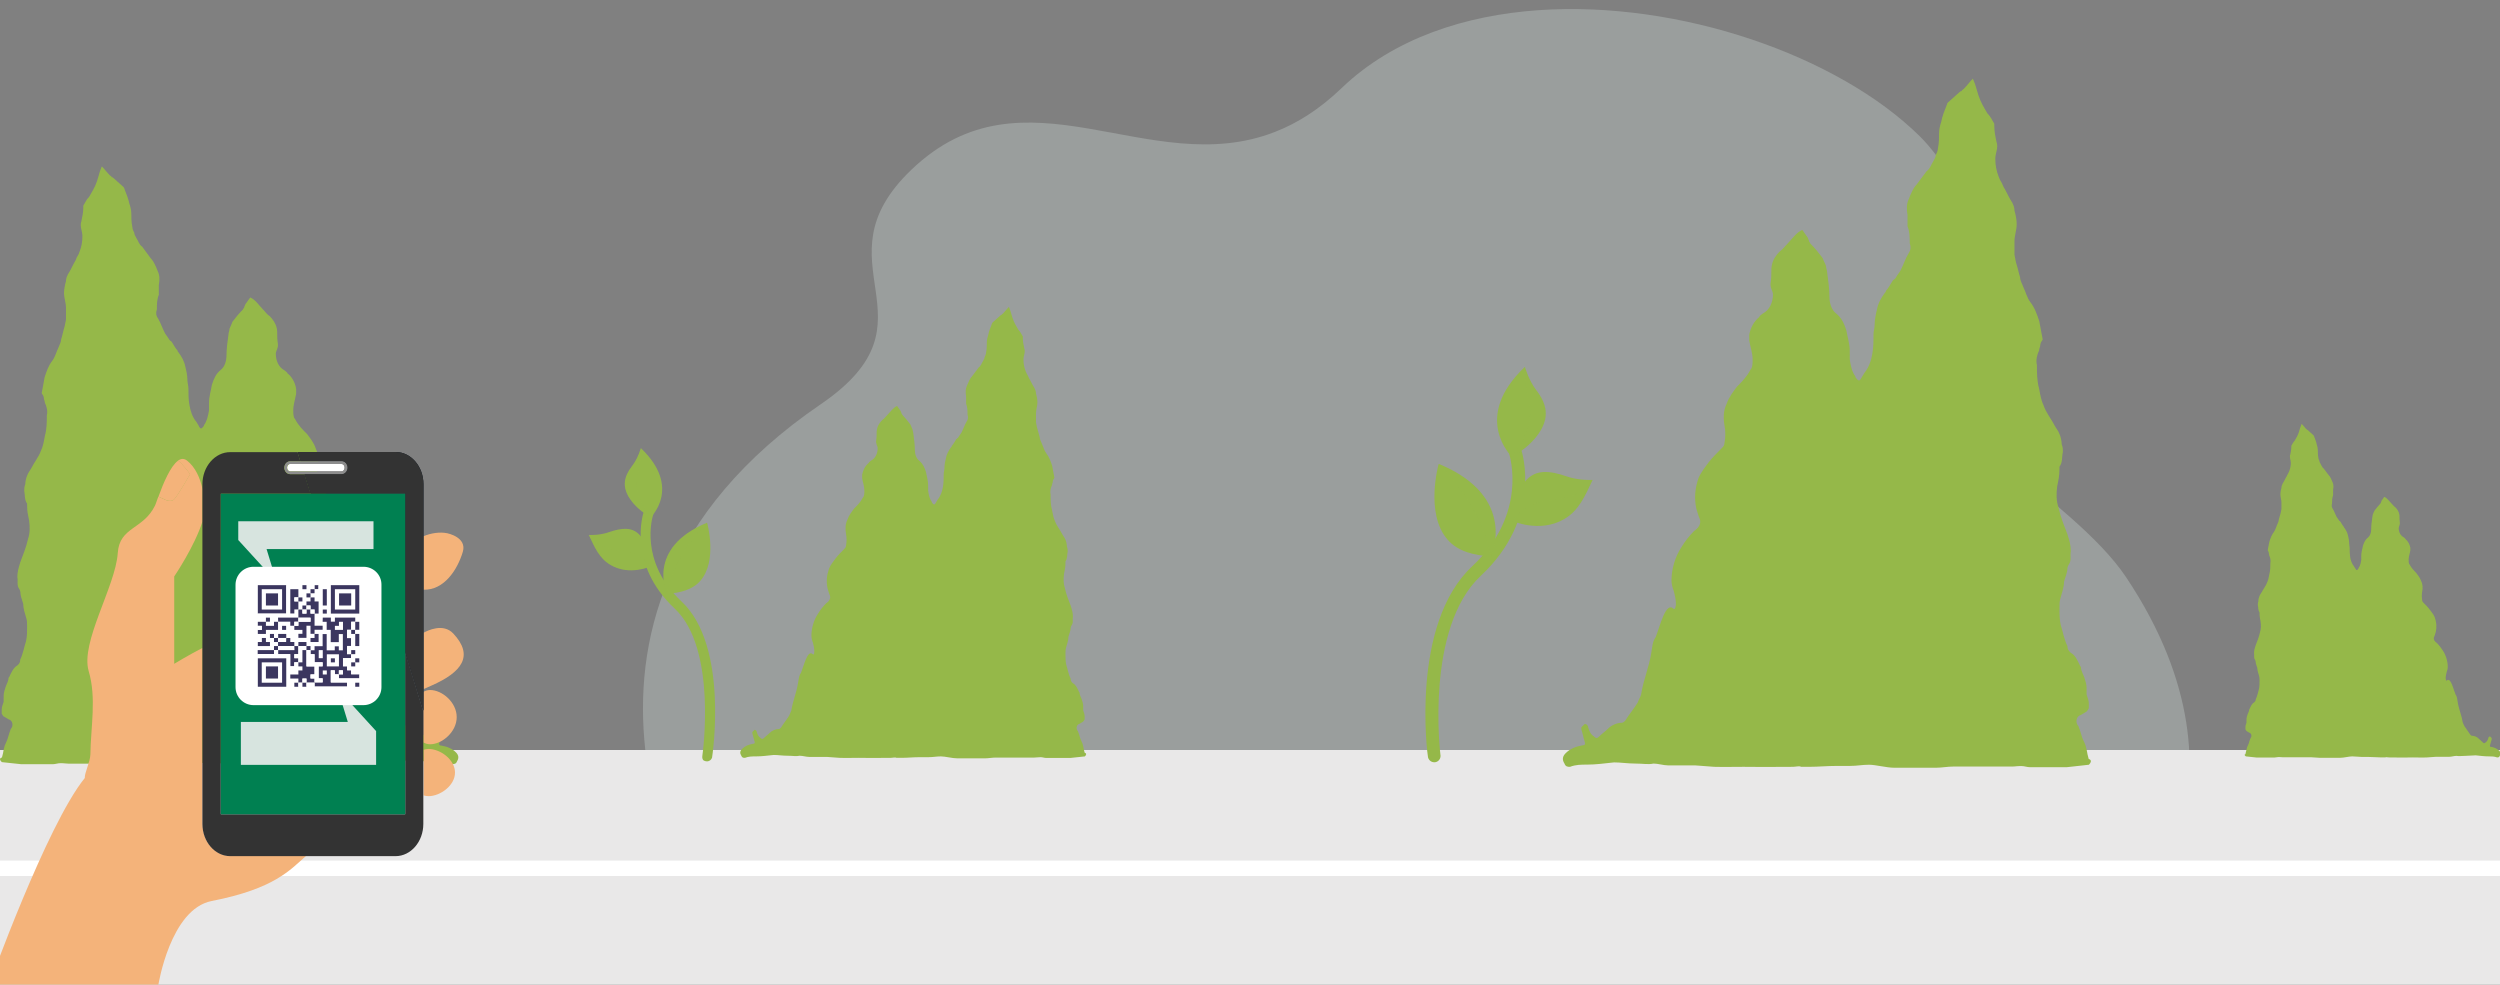 <?xml version="1.0" encoding="utf-8"?>
<!-- Generator: Adobe Illustrator 27.9.0, SVG Export Plug-In . SVG Version: 6.00 Build 0)  -->
<svg version="1.1" id="Layer_1" xmlns="http://www.w3.org/2000/svg" xmlns:xlink="http://www.w3.org/1999/xlink" x="0px" y="0px"
	 viewBox="0 0 1917 755" style="enable-background:new 0 0 1917 755;" xml:space="preserve">
<rect x="0" y="0" width="1917" height="755" fill="#808080" stroke="none"/>
<style type="text/css">
	.st0{opacity:0.3;fill:#D7E4DF;enable-background:new    ;}
	.st1{fill:#E9E8E8;}
	.st2{fill:none;stroke:#FFFFFF;stroke-width:11.811;stroke-miterlimit:10;}
	.st3{fill:#95B849;}
	.st4{opacity:8.000000e-02;}
	.st5{fill:#F4B37A;}
	.st6{fill:#333333;}
	.st7{fill:#020F1D;}
	.st8{fill:#FFFFFF;}
	.st9{fill:#8D8D8D;}
	.st10{fill:#008051;}
	.st11{fill:#D7E4DF;}
	.st12{fill:#3B365F;}
</style>
<path class="st0" d="M1631.2,717c-69.9,0-1087.5,0.2-1088.1-1.5l-0.1-0.2c0,0-0.1-0.2-0.1-0.3c-0.4-0.8-156.8-239.1,86.4-405
	c95.1-64.9-6-107.7,69.7-180c86.9-83,181.8,8.8,278.5-28.8c17.1-6.6,34.2-17.3,51.4-33.8c40-38.3,95.1-55.7,150.8-59.6
	c108-7.5,229.6,34.8,292.3,96.6c12.6,12.4,70.1,76.9,24.8,165.4c-28.6,55.9,91.2,109.3,133.7,173.1
	C1738.7,605.2,1632.2,714.9,1631.2,717L1631.2,717z"/>
<path class="st1" d="M2172.7,575.1H-71v183.2h2243.7V575.1z"/>
<path class="st2" d="M-29.6,665.8h2122.9"/>
<path class="st3" d="M1.5,580.8c1.5-5.3,0.6-3.8,2.1-9c0.8-2.2,1.5-3,2.2-5.3c0.8-2.2,1.5-5.3,2.2-6.7c0-0.5,0.3-1,0.8-1.5
	c1.5-2.2,0.8-6-2.2-6.7c-1.5-0.8-2.2-1.5-3.8-2.2c-0.8-0.8-1.5-2.2-1.5-2.2v-3c0-2.2,0.8-3.8,1.5-6V535c0-0.5,0-1,0-1.5
	c0-2.2,0.8-4.5,1.5-6.7s2.2-4.5,2.2-6.7c0-0.8,0.8-0.8,0.8-1.5c1.5-3,3-6.7,6-8.3c1.5-1.5,2.2-2.2,2.2-4.5c2.2-4.5,3-9.7,4.5-14.3
	c0.8-3.8,0.8-6.7,0.8-11.3c0-2.2,0-4.5-0.8-6.7c-0.8-3-2.2-6.7-2.2-10.5c-0.8-3-2.2-6-2.2-9.1c0-0.8-0.8-2.2-0.8-2.2
	c-2.2-3-0.8-6-1.5-9.1c0-3.8,0.8-6.7,2.2-11.3c2.2-6,4.5-11.3,6-18c1.5-4.5,1.5-9.1,0.8-14.3c-0.8-3.8-1.5-6.7-1.5-11.3v-1.5
	c-2.2-3-1.5-6.7-2.2-9.7c0-2.2,0-3,0.8-5.3c0-2.2,0.8-5.3,1.5-6.7c0.8-2.2,2.2-3.8,3-5.3c2.2-4.5,6-9.1,7.5-13.6
	c1.5-3,2.2-6.7,3-11.3c1.5-5.3,1.5-10.5,1.5-15.8c0.8-3,0-6.7-1.5-9.7c0-1.5-0.8-2.2-0.8-3.8c0-0.8-0.8-2.2-0.8-2.2S32,302,32,301.3
	c0.8-3.8,1.5-8.3,2.2-12c1.5-4.5,3-9.1,6-12.8c2.2-3,3-6.7,4.5-9.7c0.8-2.2,2.2-4.5,2.2-6.7c0.8-2.2,1.5-6,2.2-8.3
	c0.8-2.2,0.8-3.8,1.5-6.7c0-3,0-6,0-9.1c0-3.8-1.5-7.5-1.5-11.3c0-3,0.8-6.7,1.5-9.1c0-2.2,0.8-3.8,1.5-5.3c1.5-2.2,3-5.3,4.5-8.3
	c0.8-1.5,1.5-2.2,2.2-4.5c0.8-1.5,1.5-2.2,2.2-4.5c1.5-3.8,2.2-7.5,2.2-12c0-3.8-2.2-7.5-0.8-11.3c0.8-3.8,1.5-6.7,1.5-11.3v-0.8
	c1.5-2.2,2.2-4.5,4.5-6.7c2.2-3.8,4.5-7.5,6-12c0.8-2.2,1.5-5.3,2.2-7.5l1.5-3.8c2.2,2.2,3.8,4.5,6,6.7c0.8,0.8,1.5,0.8,1.5,1.5
	c0.5,0,1,0.3,1.5,0.8l7.5,6.7c0.8,0.8,0.8,1.5,0.8,1.5c1.5,3.8,3,7.5,3.8,11.3c0.8,2.2,1.5,5.3,1.5,7.5c0,3,0,6.7,0.8,10.5
	c0,1.5,0.8,3,1.5,4.5c0,1.5,0.8,2.2,1.5,3.8c1.5,2.2,2.2,5.3,4.5,6.7c2.2,3,4.5,6,6.7,9.1c2.2,2.2,3.8,6,5.3,9.8
	c1.5,3,1.5,6.7,0.8,10.5v6.7v0.8c-1.5,3.8-1.5,7.5-1.5,11.3c-0.8,2.2-0.8,4.5,0.8,6.7c2.2,3.8,3,6.7,5.3,11.3c0.8,1.5,2.2,3,3,4.5
	s1.5,1.5,2.2,2.2c1.5,2.2,3,5.3,4.5,6.7c0,0.8,0.8,1.5,0.8,1.5c2.2,3,4.5,6.7,5.3,11.3c0.8,3,1.5,6.7,1.5,9.7c0,2.2,0.8,4.5,0.8,6.7
	c0,4.5,0,8.3,0.8,12.8s2.2,9.1,5.3,12.8c0.8,1.5,1.5,2.2,2.2,3.8c0.8,1.5,1.5,1.5,2.2,0.8c0.8-0.8,1.5-1.5,1.5-2.2
	c2.2-3,3-6.7,3.8-11.3v-6c0-4.5,1.5-9.1,2.2-13.6c1.5-4.5,3-8.3,6.7-11.3c3-2.2,4.5-6.7,4.5-11.3c0-5.3,0.8-10.5,1.5-15.8
	c0-1.5,0.8-3,0.8-4.5c0.8-2.2,1.5-3,2.2-5.3c2.2-3,5.3-6.7,8.3-9.7c0-0.8,0.8-0.8,0.8-1.5c0-0.8,0.8-1.5,0.8-2.2
	c1.5-2.2,2.2-3,3.8-5.3c3.8,1.5,6.7,6,9.7,9.1c2.2,2.2,3,3.8,5.3,5.3c2.2,2.2,4.5,5.3,5.3,9.1c0.8,3,0,6.7,0.8,11.3
	c0.8,3.8-1.5,6-1.5,8.3c0,5.3,2.2,10.5,6.7,12.8c0.8,0.8,2.2,1.5,2.2,2.2c3.8,3,6,7.5,6.7,12v3.8c-0.8,4.5-2.2,8.3-2.2,12.8
	c0,2.2,0,5.3,1.5,6.7c2.2,4.5,6,8.3,9.1,11.3c2.2,3,5.3,6.7,6.7,11.3c2.2,4.5,2.2,9.7,1.5,14.3c-0.8,3.8-0.8,8.3,0,12
	c0,1.5,0.8,2.2,1.5,3c3,3,6.7,6.7,9.1,9.7c2.2,3,5.3,6.7,6.7,10.5c2.2,6.7,3,12.8,1.5,20.3c-0.8,2.2-1.5,5.3-2.2,6.7
	c-1.5,3.8,1.5,6.7,3.8,8.3c3,3,6,6.7,8.3,10.5c4.5,6.7,6.7,15,6.7,22.5c0,2.2-0.8,5.3-1.5,6.7c-0.8,3-1.5,6-1.5,9.1
	c0,1.5,0.8,3.8,1.5,3c5.3-5.3,9.1,11.3,12,18.8c2.2,3,2.2,6.7,3,10.5c1.5,9.7,5.3,18,6.7,27.8c0.8,2.2,1.5,3,2.2,5.3
	c2.2,3.8,6,8.3,8.3,12c0.8,0.8,1.5,1.5,2.2,1.5c3,0,6.7,1.5,9.1,3.8c2.2,2.2,3.8,3,6,5.3c1.5,1.5,2.2,1.5,3.8,0c2.2-1.5,3-3.8,3.8-6
	c0-1.5,1.5-2.2,2.2-2.2c0.8,0.8,1.5,1.5,2.2,2.2v1.5c-0.8,2.2-1.5,6-2.2,8.3c-0.5,1.5,0,2.2,1.5,2.2c4.5,0.8,8.3,2.2,11.3,5.3
	c2.2,2.2,2.2,4.5,0.8,6.7c-0.8,2.2-2.2,2.2-3.8,2.2c-3.8-1.5-7.5-1.5-11.3-1.5c-6,0-11.3-0.8-18-1.5c-4.5,0-9.1,0.8-14.3,0.8
	c-5.3,0-8.3,0.8-12,0c-3,0-6.7,1.3-9.7,1.3c-6,0-12,0-18,0l-12.7,1c-2.2,0-4.5,0.1-6,0.1c-4.5,0-9-0.1-13.5-0.1l-13.5,0.1l-19.6-0.1
	c-1.5,0-4.4-0.8-5.2,0c-2.2,0-3,0-5.2,0c-6.7,0-11.7-0.7-19.3-0.7h-8.5c-4.5,0-8-0.8-12.5-0.8s-11.7,1.9-16.9,1.9c-2.2,0-6,0-8.3,0
	h-11.3c-2.2,0-4.5,0-6.7,0h-1.5c-3.8,0-7.5-0.8-11.3-0.8H79.9h-9.7H52.9c-2.2,0-3.4-0.4-6.5-0.4c-2.2,0-3.8,0.8-6,0.8
	c-3.8,0-7.5,0-11.3,0H16.3l-14.9-1.6C-2.1,581.1,2.2,580.8,1.5,580.8L1.5,580.8z"/>
<path class="st3" d="M831.7,577.1c-1.1-4-0.5-2.8-1.6-6.8c-0.6-1.7-1.1-2.3-1.7-4c-0.6-1.7-1.1-4-1.7-5.1c0-0.4-0.2-0.8-0.6-1.1
	c-1.1-1.7-0.6-4.5,1.7-5.1c1.1-0.6,1.7-1.1,2.8-1.7c0.6-0.6,1.1-1.7,1.1-1.7v-2.3c0-1.7-0.6-2.8-1.1-4.5v-3.4c0-1.7-0.6-3.4-1.1-5.1
	c-0.6-1.7-1.7-3.4-1.7-5.1c0-0.6-0.6-0.6-0.6-1.1c-1.1-2.3-2.3-5.1-4.5-6.2c-1.1-1.1-1.7-1.7-1.7-3.4c-1.7-3.4-2.3-7.4-3.4-10.8
	c-0.6-2.8-0.6-5.1-0.6-8.5c0-1.7,0-3.4,0.6-5.1c0.6-2.3,1.7-5.1,1.7-7.9c0.6-2.3,1.7-4.5,1.7-6.8c0-0.6,0.6-1.7,0.6-1.7
	c1.7-2.3,0.6-4.5,1.1-6.8c0-2.8-0.6-5.1-1.7-8.5c-1.7-4.5-3.4-8.5-4.5-13.6c-1.1-3.4-1.1-6.8-0.6-10.8c0.6-2.8,1.1-5.1,1.1-8.5v-1.1
	c1.7-2.3,1.1-5.1,1.7-7.4c0-1.7,0-2.3-0.6-4c0-1.7-0.6-4-1.1-5.1c-0.6-1.7-1.7-2.8-2.3-4c-1.7-3.4-4.5-6.8-5.7-10.2
	c-1.1-2.3-1.7-5.1-2.3-8.5c-1.1-4-1.1-7.9-1.1-11.9c-0.6-2.3,0-5.1,1.1-7.4c0-1.1,0.6-1.7,0.6-2.8c0-0.6,0.6-1.7,0.6-1.7
	s0.6-0.6,0.6-1.1c-0.6-2.8-1.1-6.2-1.7-9.1c-1.1-3.4-2.3-6.8-4.5-9.6c-1.7-2.3-2.3-5.1-3.4-7.4c-0.6-1.7-1.7-3.4-1.7-5.1
	c-0.6-1.7-1.1-4.5-1.7-6.2c-0.6-1.7-0.6-2.8-1.1-5.1c0-2.3,0-4.5,0-6.8c0-2.8,1.1-5.7,1.1-8.5c0-2.3-0.6-5.1-1.1-6.8
	c0-1.7-0.6-2.8-1.1-4c-1.1-1.7-2.3-4-3.4-6.2c-0.6-1.1-1.1-1.7-1.7-3.4c-0.6-1.1-1.1-1.7-1.7-3.4c-1.1-2.8-1.7-5.7-1.7-9.1
	c0-2.8,1.7-5.7,0.6-8.5c-0.6-2.8-1.1-5.1-1.1-8.5V258c-1.1-1.7-1.7-3.4-3.4-5.1c-1.7-2.8-3.4-5.7-4.5-9.1c-0.6-1.7-1.1-4-1.7-5.7
	l-1.1-2.8c-1.7,1.7-2.8,3.4-4.5,5.1c-0.6,0.6-1.1,0.6-1.1,1.1c-0.4,0-0.8,0.2-1.1,0.6l-5.7,5.1c-0.6,0.6-0.6,1.1-0.6,1.1
	c-1.1,2.8-2.3,5.7-2.8,8.5c-0.6,1.7-1.1,4-1.1,5.7c0,2.3,0,5.1-0.6,7.9c0,1.1-0.6,2.3-1.1,3.4c0,1.1-0.6,1.7-1.1,2.8
	c-1.1,1.7-1.7,4-3.4,5.1c-1.7,2.3-3.4,4.5-5.1,6.8c-1.7,1.7-2.8,4.5-4,7.4c-1.1,2.3-1.1,5.1-0.6,7.9v5.7c1.1,2.8,1.1,5.7,1.1,8.5
	c0.6,1.7,0.6,3.4-0.6,5.1c-1.7,2.8-2.3,5.1-4,8.5c-0.6,1.1-1.7,2.3-2.3,3.4s-1.1,1.1-1.7,1.7c-1.1,1.7-2.3,4-3.4,5.1
	c0,0.6-0.6,1.1-0.6,1.1c-1.7,2.3-3.4,5.1-4,8.5c-0.6,2.3-1.1,5.1-1.1,7.4c0,1.7-0.6,3.4-0.6,5.1c0,3.4,0,6.2-0.6,9.6s-1.7,6.8-4,9.6
	c-0.6,1.1-1.1,1.7-1.7,2.8c-0.6,1.1-1.1,1.1-1.7,0.6c-0.6-0.6-1.1-1.1-1.1-1.7c-1.7-2.3-2.3-5.1-2.8-8.5V372c0-3.4-1.1-6.8-1.7-10.2
	c-1.1-3.4-2.3-6.2-5.1-8.5c-2.3-1.7-3.4-5.1-3.4-8.5c0-4-0.6-7.9-1.1-11.9c0-1.1-0.6-2.3-0.6-3.4c-0.6-1.7-1.1-2.3-1.7-4
	c-1.7-2.3-4-5.1-6.2-7.4c0-0.6-0.6-0.6-0.6-1.1s-0.6-1.1-0.6-1.7c-1.1-1.7-1.7-2.3-2.8-4c-2.8,1.1-5.1,4.5-7.4,6.8
	c-1.7,1.7-2.3,2.8-4,4c-1.7,1.7-3.4,4-4,6.8c-0.6,2.3,0,5.1-0.6,8.5c-0.6,2.8,1.1,4.5,1.1,6.2c0,4-1.7,7.9-5.1,9.6
	c-0.6,0.6-1.7,1.1-1.7,1.7c-2.8,2.3-4.5,5.7-5.1,9.1v2.8c0.6,3.4,1.7,6.2,1.7,9.6c0,1.7,0,4-1.1,5.1c-1.7,3.4-4.5,6.2-6.8,8.5
	c-1.7,2.3-4,5.1-5.1,8.5c-1.7,3.4-1.7,7.4-1.1,10.8c0.6,2.8,0.6,6.2,0,9.1c0,1.1-0.6,1.7-1.1,2.3c-2.3,2.3-5.1,5.1-6.8,7.4
	s-4,5.1-5.1,7.9c-1.7,5.1-2.3,9.6-1.1,15.3c0.6,1.7,1.1,4,1.7,5.1c1.1,2.8-1.1,5.1-2.8,6.2c-2.3,2.3-4.5,5.1-6.2,7.9
	c-3.4,5.1-5.1,11.3-5.1,17c0,1.7,0.6,4,1.1,5.1c0.6,2.3,1.1,4.5,1.1,6.8s-0.6,2.8-1.1,2.3c-4-4-6.8,8.5-9.1,14.2
	c-1.7,2.3-1.7,5.1-2.3,7.9c-1.1,7.4-4,13.6-5.1,21c-0.6,1.7-1.1,2.3-1.7,4c-1.7,2.8-4.5,6.2-6.2,9.1c-0.6,0.6-1.1,1.1-1.7,1.1
	c-2.3,0-5.1,1.1-6.8,2.8s-2.8,2.3-4.5,4c-1.1,1.1-1.7,1.1-2.8,0c-1.7-1.1-2.3-2.8-2.8-4.5c0-1.1-1.1-1.7-1.7-1.7
	c-0.6,0.6-1.1,1.1-1.7,1.7v1.1c0.6,1.7,1.1,4.5,1.7,6.2c0.4,1.1,0,1.7-1.1,1.7c-3.4,0.6-6.2,1.7-8.5,4c-1.7,1.7-1.7,3.4-0.6,5.1
	c0.6,1.7,1.7,1.7,2.8,1.7c2.8-1.1,5.7-1.1,8.5-1.1c4.5,0,8.5-0.6,13.6-1.1c3.4,0,6.8,0.6,10.8,0.6s6.2,0.6,9.1,0
	c2.3,0,5.1,0.9,7.3,0.9c4.5,0,9.1,0,13.6,0l9.6,0.7c1.7,0,3.4,0.1,4.5,0.1c3.4,0,6.8-0.1,10.2-0.1l10.2,0.1l14.8-0.1
	c1.1,0,3.3-0.6,3.9,0c1.7,0,2.2,0,3.9,0c5.1,0,8.8-0.5,14.5-0.5h6.4c3.4,0,6-0.6,9.4-0.6s8.7,1.5,12.7,1.5c1.7,0,4.5,0,6.2,0
	s5.1,0,8.5,0c1.7,0,3.4,0,5.1,0h1.1c2.8,0,5.7-0.6,8.5-0.6s5.7,0,9.1,0h7.4h13c1.7,0,2.6-0.3,4.8-0.3c1.7,0,2.8,0.6,4.5,0.6h8.5h9.8
	l11.2-1.2C834.4,577.4,831.1,577.1,831.7,577.1L831.7,577.1z"/>
<path class="st3" d="M1721.8,578.2c0.8-3,0.4-2.1,1.2-5c0.4-1.3,0.8-1.7,1.3-3c0.4-1.3,0.8-3,1.3-3.8c0-0.3,0.1-0.6,0.4-0.8
	c0.8-1.3,0.4-3.3-1.3-3.8c-0.8-0.4-1.3-0.8-2.1-1.3c-0.4-0.4-0.8-1.3-0.8-1.3c0-0.8,0-1.3,0-1.7c0-1.3,0.4-2.1,0.8-3.3
	c0-0.8,0-1.3,0-1.7v-0.8c0-1.3,0.4-2.5,0.8-3.8s1.3-2.5,1.3-3.8c0-0.4,0.4-0.4,0.4-0.8c0.8-1.7,1.7-3.8,3.3-4.6
	c0.8-0.8,1.3-1.3,1.3-2.5c1.3-2.5,1.7-5.5,2.5-8c0.4-2.1,0.4-3.8,0.4-6.3c0-1.3,0-2.5-0.4-3.8c-0.4-1.7-1.3-3.8-1.3-5.8
	c-0.4-1.7-1.3-3.3-1.3-5c0-0.4-0.4-1.3-0.4-1.3c-1.3-1.7-0.4-3.3-0.8-5c0-2.1,0.4-3.8,1.3-6.3c1.3-3.3,2.5-6.3,3.3-10.1
	c0.8-2.5,0.8-5,0.4-8c-0.4-2.1-0.8-3.8-0.8-6.3v-0.8c-1.3-1.7-0.8-3.8-1.3-5.5c0-1.3,0-1.7,0.4-3c0-1.3,0.4-3,0.8-3.8
	c0.4-1.3,1.3-2.1,1.7-3c1.3-2.5,3.3-5,4.2-7.5c0.8-1.7,1.3-3.8,1.7-6.3c0.8-3,0.8-5.8,0.8-8.8c0.4-1.7,0-3.8-0.8-5.5
	c0-0.8-0.4-1.3-0.4-2.1c0-0.4-0.4-1.3-0.4-1.3s-0.4-0.4-0.4-0.8c0.4-2.1,0.8-4.6,1.3-6.7c0.8-2.5,1.7-5,3.3-7.1
	c1.3-1.7,1.7-3.8,2.5-5.5c0.4-1.3,1.3-2.5,1.3-3.8c0.4-1.3,0.8-3.3,1.3-4.6c0.4-1.3,0.4-2.1,0.8-3.8c0-1.7,0-3.3,0-5
	c0-2.1-0.8-4.2-0.8-6.3c0-1.7,0.4-3.8,0.8-5c0-1.3,0.4-2.1,0.8-3c0.8-1.3,1.7-3,2.5-4.6c0.4-0.8,0.8-1.3,1.3-2.5
	c0.4-0.8,0.8-1.3,1.3-2.5c0.8-2.1,1.3-4.2,1.3-6.7c0-2.1-1.3-4.2-0.4-6.3c0.4-2.1,0.8-3.8,0.8-6.3v-0.4c0.8-1.3,1.3-2.5,2.5-3.8
	c1.3-2.1,2.5-4.2,3.3-6.7c0.4-1.3,0.8-3,1.3-4.2l0.8-2.1c1.3,1.3,2.1,2.5,3.3,3.8c0.4,0.4,0.8,0.4,0.8,0.8c0.3,0,0.6,0.1,0.8,0.4
	l4.2,3.8c0.4,0.4,0.4,0.8,0.4,0.8c0.8,2.1,1.7,4.2,2.1,6.3c0.4,1.3,0.8,3,0.8,4.2c0,1.7,0,3.8,0.4,5.8c0,0.8,0.4,1.7,0.8,2.5
	c0,0.8,0.4,1.3,0.8,2.1c0.8,1.3,1.3,3,2.5,3.8c1.3,1.7,2.5,3.3,3.8,5c1.3,1.3,2.1,3.3,3,5.5c0.8,1.7,0.8,3.8,0.4,5.8
	c0,1.3,0,2.5,0,3.8v0.4c-0.8,2.1-0.8,4.2-0.8,6.3c-0.4,1.3-0.4,2.5,0.4,3.8c1.3,2.1,1.7,3.8,3,6.3c0.4,0.8,1.3,1.7,1.7,2.5
	s0.8,0.8,1.3,1.3c0.8,1.3,1.7,3,2.5,3.8c0,0.4,0.4,0.8,0.4,0.8c1.3,1.7,2.5,3.8,3,6.3c0.4,1.7,0.8,3.8,0.8,5.5
	c0,1.3,0.4,2.5,0.4,3.8c0,2.5,0,4.6,0.4,7.1s1.3,5,3,7.1c0.4,0.8,0.8,1.3,1.3,2.1c0.4,0.8,0.8,0.8,1.3,0.4c0.4-0.4,0.8-0.8,0.8-1.3
	c1.3-1.7,1.7-3.8,2.1-6.3c0-1.3,0-2.1,0-3.3c0-2.5,0.8-5,1.3-7.5c0.8-2.5,1.7-4.6,3.8-6.3c1.7-1.3,2.5-3.8,2.5-6.3
	c0-3,0.4-5.8,0.8-8.8c0-0.8,0.4-1.7,0.4-2.5c0.4-1.3,0.8-1.7,1.3-3c1.3-1.7,3-3.8,4.6-5.5c0-0.4,0.4-0.4,0.4-0.8s0.4-0.8,0.4-1.3
	c0.8-1.3,1.3-1.7,2.1-3c2.1,0.8,3.8,3.3,5.5,5c1.3,1.3,1.7,2.1,3,3c1.3,1.3,2.5,3,3,5c0.4,1.7,0,3.8,0.4,6.3
	c0.4,2.1-0.8,3.3-0.8,4.6c0,3,1.3,5.8,3.8,7.1c0.4,0.4,1.3,0.8,1.3,1.3c2.1,1.7,3.3,4.2,3.8,6.7v2.1c-0.4,2.5-1.3,4.6-1.3,7.1
	c0,1.3,0,3,0.8,3.8c1.3,2.5,3.3,4.6,5,6.3c1.3,1.7,3,3.8,3.8,6.3c1.3,2.5,1.3,5.5,0.8,8c-0.4,2.1-0.4,4.6,0,6.7
	c0,0.8,0.4,1.3,0.8,1.7c1.7,1.7,3.8,3.8,5,5.5c1.3,1.7,3,3.8,3.8,5.8c1.3,3.8,1.7,7.1,0.8,11.3c-0.4,1.3-0.8,3-1.3,3.8
	c-0.8,2.1,0.8,3.8,2.1,4.6c1.7,1.7,3.3,3.8,4.6,5.8c2.5,3.8,3.8,8.4,3.8,12.6c0,1.3-0.4,3-0.8,3.8c-0.4,1.7-0.8,3.3-0.8,5
	c0,0.8,0.4,2.1,0.8,1.7c3-3,5,6.3,6.7,10.5c1.3,1.7,1.3,3.8,1.7,5.8c0.8,5.5,3,10.1,3.8,15.5c0.4,1.3,0.8,1.7,1.3,3
	c1.3,2.1,3.3,4.6,4.6,6.7c0.4,0.4,0.8,0.8,1.3,0.8c1.7,0,3.8,0.8,5,2.1c1.3,1.3,2.1,1.7,3.3,3c0.8,0.8,1.3,0.8,2.1,0
	c1.3-0.8,1.7-2.1,2.1-3.3c0-0.8,0.8-1.3,1.3-1.3c0.4,0.4,0.8,0.8,1.3,1.3v0.8c-0.4,1.3-0.8,3.3-1.3,4.6c-0.3,0.8,0,1.3,0.8,1.3
	c2.5,0.4,4.6,1.3,6.3,3c1.3,1.3,1.3,2.5,0.4,3.8c-0.4,1.3-1.3,1.3-2.1,1.3c-2.1-0.8-4.2-0.8-6.3-0.8c-3.3,0-6.3-0.4-10.1-0.8
	c-2.5,0-5,0.4-8,0.4s-4.6,0.4-6.7,0c-1.7,0-3.8,0.7-5.4,0.7c-3.3,0-6.7,0-10.1,0l-7.1,0.5c-1.3,0-2.5,0.1-3.3,0.1
	c-2.5,0-5-0.1-7.5-0.1l-7.5,0.1l-10.9-0.1c-0.8,0-2.4-0.4-2.9,0c-1.3,0-1.6,0-2.9,0c-3.8,0-6.5-0.4-10.7-0.4h-4.7
	c-2.5,0-4.4-0.4-6.9-0.4s-6.5,1.1-9.4,1.1c-1.3,0-3.3,0-4.6,0c-1.3,0-3.8,0-6.3,0c-1.3,0-2.5,0-3.8,0h-0.8c-2.1,0-4.2-0.4-6.3-0.4
	s-4.2,0-6.7,0h-5.5h-9.6c-1.3,0-1.9-0.2-3.5-0.2c-1.3,0-2.1,0.4-3.3,0.4h-6.3h-7.2l-8.3-0.9C1719.9,578.4,1722.4,578.2,1721.8,578.2
	L1721.8,578.2z"/>
<path class="st3" d="M1601.6,581.9c-1.7-6.1-0.7-4.3-2.4-10.3c-0.9-2.6-1.7-3.5-2.6-6.1s-1.7-6.1-2.6-7.8c0-0.6-0.3-1.2-0.9-1.7
	c-1.7-2.6-0.9-6.9,2.6-7.8c1.7-0.9,2.6-1.7,4.3-2.6c0.9-0.9,1.7-2.6,1.7-2.6v-3.5c0-2.6-0.9-4.3-1.7-6.9v-5.2c0-2.6-0.9-5.2-1.7-7.8
	c-0.9-2.6-2.6-5.2-2.6-7.8c0-0.9-0.9-0.9-0.9-1.7c-1.7-3.5-3.5-7.8-6.9-9.5c-1.7-1.7-2.6-2.6-2.6-5.2c-2.6-5.2-3.5-11.2-5.2-16.4
	c-0.9-4.3-0.9-7.8-0.9-13c0-2.6,0-5.2,0.9-7.8c0.9-3.5,2.6-7.8,2.6-12.1c0.9-3.5,2.6-6.9,2.6-10.4c0-0.9,0.9-2.6,0.9-2.6
	c2.6-3.5,0.9-6.9,1.7-10.4c0-4.3-0.9-7.8-2.6-13c-2.6-6.9-5.2-13-6.9-20.7c-1.7-5.2-1.7-10.4-0.9-16.4c0.9-4.3,1.7-7.8,1.7-13v-1.7
	c2.6-3.5,1.7-7.8,2.6-11.2c0-2.6,0-3.5-0.9-6.1c0-2.6-0.9-6.1-1.7-7.8c-0.9-2.6-2.6-4.3-3.5-6.1c-2.6-5.2-6.9-10.4-8.6-15.6
	c-1.7-3.5-2.6-7.8-3.5-13c-1.7-6.1-1.7-12.1-1.7-18.2c-0.9-3.5,0-7.8,1.7-11.2c0-1.7,0.9-2.6,0.9-4.3c0-0.9,0.9-2.6,0.9-2.6
	s0.9-0.9,0.9-1.7c-0.9-4.3-1.7-9.5-2.6-13.8c-1.7-5.2-3.5-10.4-6.9-14.7c-2.6-3.5-3.5-7.8-5.2-11.2c-0.9-2.6-2.6-5.2-2.6-7.8
	c-0.9-2.6-1.7-6.9-2.6-9.5s-0.9-4.3-1.7-7.8c0-3.5,0-6.9,0-10.4c0-4.3,1.7-8.6,1.7-13c0-3.5-0.9-7.8-1.7-10.4c0-2.6-0.9-4.3-1.7-6.1
	c-1.7-2.6-3.5-6.1-5.2-9.5c-0.9-1.7-1.7-2.6-2.6-5.2c-0.9-1.7-1.7-2.6-2.6-5.2c-1.7-4.3-2.6-8.6-2.6-13.8c0-4.3,2.6-8.6,0.9-13
	c-0.9-4.3-1.7-7.8-1.7-13v-0.9c-1.7-2.6-2.6-5.2-5.2-7.8c-2.6-4.3-5.2-8.6-6.9-13.8c-0.9-2.6-1.7-6.1-2.6-8.6l-1.7-4.3
	c-2.6,2.6-4.3,5.2-6.9,7.8c-0.9,0.9-1.7,0.9-1.7,1.7c-0.6,0-1.1,0.3-1.7,0.9l-8.7,7.8c-0.9,0.9-0.9,1.7-0.9,1.7
	c-1.7,4.3-3.5,8.6-4.3,13c-0.9,2.6-1.7,6.1-1.7,8.6c0,3.5,0,7.8-0.9,12.1c0,1.7-0.9,3.5-1.7,5.2c0,1.7-0.9,2.6-1.7,4.3
	c-1.7,2.6-2.6,6.1-5.2,7.8c-2.6,3.5-5.2,6.9-7.8,10.4c-2.6,2.6-4.3,6.9-6,11.2c-1.7,3.5-1.7,7.8-0.9,12.1v8.6
	c1.7,4.3,1.7,8.6,1.7,13c0.9,2.6,0.9,5.2-0.9,7.8c-2.6,4.3-3.5,7.8-6.1,13c-0.9,1.7-2.6,3.5-3.4,5.2c-0.9,1.7-1.7,1.7-2.6,2.6
	c-1.7,2.6-3.5,6.1-5.2,7.8c0,0.9-0.9,1.7-0.9,1.7c-2.6,3.5-5.2,7.8-6.1,13c-0.9,3.5-1.7,7.8-1.7,11.2c0,2.6-0.9,5.2-0.9,7.8
	c0,5.2,0,9.5-0.9,14.7s-2.6,10.4-6.1,14.7c-0.9,1.7-1.7,2.6-2.6,4.3c-0.9,1.7-1.7,1.7-2.6,0.9c-0.9-0.9-1.7-1.7-1.7-2.6
	c-2.6-3.5-3.5-7.8-4.3-13V269c0-5.2-1.7-10.4-2.6-15.6c-1.7-5.2-3.5-9.5-7.8-13c-3.5-2.6-5.2-7.8-5.2-13c0-6.1-0.9-12.1-1.7-18.2
	c0-1.7-0.9-3.5-0.9-5.2c-0.9-2.6-1.7-3.5-2.6-6.1c-2.6-3.5-6-7.8-9.5-11.2c0-0.9-0.9-0.9-0.9-1.7s-0.9-1.7-0.9-2.6
	c-1.7-2.6-2.6-3.5-4.3-6.1c-4.3,1.7-7.8,6.9-11.2,10.4c-2.6,2.6-3.5,4.3-6.1,6.1c-2.6,2.6-5.2,6.1-6,10.4c-0.9,3.5,0,7.8-0.9,13
	c-0.9,4.3,1.7,6.9,1.7,9.5c0,6.1-2.6,12.1-7.8,14.7c-0.9,0.9-2.6,1.7-2.6,2.6c-4.3,3.5-6.9,8.6-7.8,13.8v4.3
	c0.9,5.2,2.6,9.5,2.6,14.7c0,2.6,0,6.1-1.7,7.8c-2.6,5.2-6.9,9.5-10.4,13c-2.6,3.5-6,7.8-7.8,13c-2.6,5.2-2.6,11.2-1.7,16.4
	c0.9,4.3,0.9,9.5,0,13.8c0,1.7-0.9,2.6-1.7,3.5c-3.5,3.5-7.8,7.8-10.4,11.2c-2.6,3.5-6,7.8-7.8,12.1c-2.6,7.8-3.4,14.7-1.7,23.3
	c0.9,2.6,1.7,6.1,2.6,7.8c1.7,4.3-1.7,7.8-4.3,9.5c-3.5,3.5-6.9,7.8-9.5,12.1c-5.2,7.8-7.8,17.3-7.8,25.9c0,2.6,0.9,6.1,1.7,7.8
	c0.9,3.5,1.7,6.9,1.7,10.4c0,1.7-0.9,4.3-1.7,3.5c-6.1-6.1-10.4,13-13.8,21.6c-2.6,3.5-2.6,7.8-3.4,12.1c-1.7,11.2-6.1,20.7-7.8,32
	c-0.9,2.6-1.7,3.5-2.6,6.1c-2.6,4.3-6.9,9.5-9.5,13.8c-0.9,0.9-1.7,1.7-2.6,1.7c-3.5,0-7.8,1.7-10.4,4.3s-4.3,3.5-6.9,6.1
	c-1.7,1.7-2.6,1.7-4.3,0c-2.6-1.7-3.5-4.3-4.3-6.9c0-1.7-1.7-2.6-2.6-2.6c-0.9,0.9-1.7,1.7-2.6,2.6v1.7c0.9,2.6,1.7,6.9,2.6,9.5
	c0.6,1.7,0,2.6-1.7,2.6c-5.2,0.9-9.5,2.6-13,6.1c-2.6,2.6-2.6,5.2-0.9,7.8c0.9,2.6,2.6,2.6,4.3,2.6c4.3-1.7,8.7-1.7,13-1.7
	c6.9,0,13-0.9,20.8-1.7c5.2,0,10.4,0.9,16.4,0.9s9.5,0.9,13.8,0c3.5,0,7.7,1.4,11.2,1.4c6.9,0,13.8,0,20.8,0l14.6,1.1
	c2.6,0,5.2,0.1,6.9,0.1c5.2,0,10.3-0.1,15.5-0.1l15.5,0.1l22.6-0.1c1.7,0,5.1-0.9,6,0c2.6,0,3.4,0,6,0c7.8,0,13.4-0.7,22.1-0.7h9.7
	c5.2,0,9.2-0.9,14.4-0.9c5.2,0,13.3,2.3,19.4,2.3c2.6,0,6.9,0,9.5,0s7.8,0,13,0c2.6,0,5.2,0,7.8,0h1.7c4.3,0,8.7-0.9,13-0.9
	s8.7,0,13.8,0h11.2h19.9c2.6,0,3.9-0.4,7.4-0.4c2.6,0,4.3,0.9,6.9,0.9h13h14.9l17.1-1.9C1605.7,582.3,1600.7,581.9,1601.6,581.9
	L1601.6,581.9z"/>
<path class="st3" d="M542,583.8c-0.2,0-2.3-0.1-3-1.3c0,0-0.8-1.1-0.4-3.3c0.1-0.4,11.6-81.8-21.2-112.5
	c-36.6-34.3-24.3-72.9-23.7-74.5c0.7-2,2.8-3,4.8-2.4c2,0.7,3,2.8,2.4,4.8c-0.5,1.4-11.3,35.7,21.7,66.6
	c36.5,34.1,23.6,118.7,23.4,119.8C545.4,582.7,543.8,583.9,542,583.8L542,583.8z"/>
<path class="st3" d="M499.2,396.4c0,0,23.7-22.8-7.8-52.8c0,0-2.1,7.8-6.8,13.8c-6.7,8.7-6.9,15.8-2.8,23.2
	C485,386.2,491.6,392.9,499.2,396.4z"/>
<path class="st3" d="M499.1,434.2c0,0-16.1,7.6-30.8-0.9c-8.8-5.1-12.3-13.5-16.8-23.1c0,0,8,0.5,15.3-2.1c10.4-3.6,18.1-4,23.8,2.2
	C494.8,415,498.2,425.9,499.1,434.2L499.1,434.2z"/>
<path class="st3" d="M511.4,455.3c0,0-16.4-35.1,30.8-54.5c0,0,8.3,29.1-5.2,44.6C530.9,452.4,521.2,454.7,511.4,455.3L511.4,455.3z
	"/>
<g class="st4">
	<path class="st3" d="M481.9,380.7c3.1,5.5,9.7,12.2,17.3,15.7c-6-6.2-13.1-19.6-10.3-31.3c2.8-11.8,2.5-21.4,2.5-21.4
		s-2.1,7.8-6.8,13.8C477.9,366.2,477.8,373.3,481.9,380.7L481.9,380.7z"/>
</g>
<g class="st4">
	<path class="st3" d="M511.4,455.3c4.2-21,15.3-38.8,30.8-54.5C495,420.3,511.4,455.3,511.4,455.3z"/>
</g>
<g class="st4">
	<path class="st3" d="M451.5,410.2c4.5,9.5,8.1,18,16.8,23.1c10.1,5.8,20.9,4.1,26.6,2.4c2-0.7,3.4-1.2,3.9-1.4l0,0
		c0.1-0.1,0.2-0.1,0.2-0.1l0,0c0,0-8.6-10.5-19.6-11.6C465.1,421.2,458.1,418.8,451.5,410.2L451.5,410.2z"/>
</g>
<path class="st3" d="M1100,584.5c0.3,0,0.6-0.1,0.9-0.1c2.6-0.6,4.2-3.3,3.6-5.9c-0.1-0.5-11.8-97,31-137
	c47.7-44.7,31.6-94.9,30.9-97c-0.9-2.6-3.6-4-6.2-3.1s-4,3.6-3.1,6.2c0.6,1.9,14.7,46.5-28.3,86.7c-47.5,44.5-34.2,145-33.8,146.4
	C1095.6,583.1,1097.7,584.6,1100,584.5L1100,584.5z"/>
<path class="st3" d="M1159.1,350c0,0-30.9-29.7,10.2-68.7c0,0,2.7,10.1,8.8,18c8.7,11.3,9,20.6,3.6,30.2
	C1177.7,336.7,1169,345.5,1159.1,350z"/>
<path class="st3" d="M1159.2,399.2c0,0,21,9.9,40.1-1.1c11.4-6.6,16-17.6,21.9-30.1c0,0-10.5,0.6-19.9-2.7
	c-13.5-4.7-23.6-5.2-31,2.9C1164.8,374.2,1160.4,388.3,1159.2,399.2L1159.2,399.2z"/>
<path class="st3" d="M1143.3,426.7c0,0,21.3-45.7-40.1-71c0,0-10.8,37.8,6.8,58.1C1117.8,422.9,1130.5,425.9,1143.3,426.7
	L1143.3,426.7z"/>
<g class="st4">
	<path class="st3" d="M1181.7,329.5c-4,7.1-12.7,15.9-22.6,20.4c7.9-8.1,17.1-25.5,13.4-40.8s-3.2-27.9-3.2-27.9s2.7,10.1,8.8,18
		C1186.8,310.6,1187,319.9,1181.7,329.5L1181.7,329.5z"/>
</g>
<g class="st4">
	<path class="st3" d="M1143.3,426.7c-5.5-27.3-19.9-50.5-40.1-71C1164.6,381.1,1143.3,426.7,1143.3,426.7z"/>
</g>
<g class="st4">
	<path class="st3" d="M1221.2,368c-5.9,12.4-10.5,23.5-21.9,30.1c-13.2,7.6-27.2,5.3-34.7,3.1c-2.6-0.9-4.4-1.6-5.1-1.8l0,0
		c-0.1-0.1-0.2-0.1-0.3-0.1l0,0c0,0,11.2-13.7,25.6-15.1C1203.6,382.3,1212.6,379.1,1221.2,368L1221.2,368z"/>
</g>
<path class="st5" d="M133.6,382.9c2.7-2.7,12.2-19.3,12.2-19.3s-5.2-7.4-9.2-10.4c-5.8,4.1-11.3,17.1-15.1,27.6l4.6,2.1
	C126.1,382.9,130.8,385.6,133.6,382.9L133.6,382.9z"/>
<path class="st5" d="M155.3,631.7V496.8c-11.4,5.9-21.7,12.2-21.7,12.2v-67c0,0,15.7-23.1,21.7-42.3v-24.6c-1.8-8.5-5.5-17-12-22
	c-2.3-1.7-4.5-1.5-6.8,0.1c4,3,9.2,10.4,9.2,10.4s-9.5,16.6-12.2,19.3c-2.7,2.7-7.5,0-7.5,0l-4.6-2.1c-2.5,6.8-1.9,5.5-2.5,6.8
	c-9,18.6-27.3,16.2-28.6,36.5c-1.7,25.5-28.8,68.4-22.3,90.5c6.1,20.5,1.6,42.8,1.3,63.9c-0.1,5.7-4.5,14-4.3,18.1
	c-29.2,36-73.4,158.8-73.4,158.8h129.8c0,0,9.2-58.3,40.9-64.5c48.2-9.4,60.2-23.9,72.3-34.5h-57.9
	C164.9,656.3,155.3,645.2,155.3,631.7L155.3,631.7z"/>
<path class="st5" d="M328.6,610.5c8.9,0,20.3-8.1,20.3-18.1s-11.3-18.1-20.3-18.1c-1.4,0-2.7,0.3-3.8,0.7v34.9
	C325.9,610.2,327.1,610.5,328.6,610.5z"/>
<path class="st5" d="M324.7,569.3c1.5,0.9,3.2,1.4,5.2,1.4c8.9,0,20.3-9.3,20.3-20.8s-11.3-20.8-20.3-20.8c-2,0-3.7,0.5-5.2,1.4
	V569.3L324.7,569.3z"/>
<path class="st5" d="M354.9,423.1c3.3-11.2-11.9-14.2-11.9-14.2c-5.8-1.2-12.7-0.1-18.3,2.3v41C340.5,452.7,350.8,436.9,354.9,423.1
	L354.9,423.1z"/>
<path class="st5" d="M331.3,525.5c22.6-10,32.5-22.5,16.2-39.8c-7.7-8.1-19.7-2.2-22.7-0.5v43.2
	C326.7,527.5,328.8,526.6,331.3,525.5z"/>
<path class="st6" d="M310.7,500.3v124.1H169.3V378.6h68.9l-4.7-15h-11.1c-2.4,0-4.4-2.2-4.4-4.9c0-2.7,2-4.9,4.4-4.9h8l-2.2-7.1
	h-51.7c-11.7,0-21.3,11.1-21.3,24.7v260.4c0,13.6,9.6,24.7,21.3,24.7h126.8c11.7,0,21.3-11.1,21.3-24.7v-86.4L310.7,500.3
	L310.7,500.3z"/>
<path class="st7" d="M324.7,485.1V371.3c0-13.6-9.6-24.7-21.3-24.7h-75.1l2.2,7.1h31.4c2.4,0,4.4,2.2,4.4,4.9c0,2.7-2,4.9-4.4,4.9
	h-28.4l4.7,15h72.5v121.7l14,45V485.1L324.7,485.1z"/>
<path class="st6" d="M324.7,485.1V371.3c0-13.6-9.6-24.7-21.3-24.7h-75.1l2.2,7.1h31.4c2.4,0,4.4,2.2,4.4,4.9c0,2.7-2,4.9-4.4,4.9
	h-28.4l4.7,15h72.5v121.7l14,45V485.1L324.7,485.1z"/>
<path class="st8" d="M222.5,355.8c-1.3,0-2.3,1.3-2.3,2.8c0,1.6,1,2.8,2.3,2.8H262c1.3,0,2.3-1.3,2.3-2.8c0-1.6-1-2.8-2.3-2.8H222.5
	z"/>
<path class="st9" d="M218.1,358.6c0,2.7,2,4.9,4.4,4.9H262c2.4,0,4.4-2.2,4.4-4.9c0-2.7-2-4.9-4.4-4.9h-39.5
	C220,353.7,218.1,355.9,218.1,358.6z M264.2,358.6c0,1.6-1,2.8-2.3,2.8h-39.5c-1.3,0-2.3-1.3-2.3-2.8s1-2.8,2.3-2.8h39.5
	C263.2,355.8,264.2,357.1,264.2,358.6z"/>
<path class="st10" d="M310.7,378.6H169.3v245.8h141.4V378.6z"/>
<path class="st11" d="M259,528.4l29.4,32.2v25.9H184.7v-32.9h82L259,528.4z"/>
<path class="st11" d="M212.1,446.3l-29.4-32.2v-14.4h103.7V421h-82L212.1,446.3z"/>
<path class="st8" d="M278.7,434.6h-84.3c-7.6,0-13.8,6.2-13.8,13.8v78.5c0,7.6,6.2,13.8,13.8,13.8h84.3c7.6,0,13.8-6.2,13.8-13.8
	v-78.5C292.6,440.8,286.4,434.6,278.7,434.6z"/>
<path class="st12" d="M219.5,448.7h-21.8v21.8h21.8V448.7z"/>
<path class="st8" d="M219.5,448.7h12.4v3.1h3.1v-3.1h6.2v3.1h-3.1v3.1H235v3.1h3.1v3.1H235v3.1h-3.1v3.1h-3.1v-6.2h3.1V458h-3.1
	v-6.2h-6.2v18.7h3.1v-3.1h3.1v6.2h-15.6v3.1h-3.1v3.1h-6.2v-3.1h3.1v-3.1h-3.1v3.1h-6.2v-6.2h21.8V448.7z"/>
<path class="st12" d="M235,448.7h-3.1v3.1h3.1V448.7z"/>
<path class="st12" d="M244.4,448.7h-3.1v3.1h3.1V448.7z"/>
<path class="st8" d="M244.4,448.7h9.3v21.8h21.8v6.2h-3.1v-3.1h-15.6v3.1h-3.1v-3.1h-6.2v3.1h3.1v6.2h3.1v9.3h6.2V486h3.1v12.5h-3.1
	v-3.1h-3.1v3.1h-6.2V486h-3.1v9.3h-6.2v3.1h-3.1v-3.1H235v-3.1h-6.2v3.1h-3.1v-3.1h-3.1v-3.1h-3.1V486h-6.2v3.1h-3.1V486H207v3.1
	h3.1v3.1h3.1v3.1h-3.1v3.1h-12.5v-3.1h9.3v-3.1h-3.1v-3.1h-3.1v3.1h-3.1V486h6.2v-3h9.3v-6.2h9.3v3.1h3.1v3.1h6.2v3.1h-3.1v3.1h6.2
	v-9.3h3.1v6.2h3.1v3.1h-3.1v3.1h6.2v-6.2H241V483h6.2v-3.1H241v-9.3h3.1v-9.3H241v-3.1h-3.1V455h3.1v-3.1h3.1v-3.2L244.4,448.7
	L244.4,448.7z"/>
<path class="st12" d="M275.5,448.7h-21.8v21.8h21.8V448.7z"/>
<path class="st8" d="M216.3,451.8h-15.6v15.6h15.6V451.8z"/>
<path class="st12" d="M222.6,451.8h6.2v6.2h-3.1v3.1h3.1v6.2h-3.1v3.1h-3.1L222.6,451.8L222.6,451.8z"/>
<path class="st12" d="M241.2,451.8h-3.1v3.1h3.1V451.8z"/>
<path class="st12" d="M250.6,451.8h-3.1v12.5h3.1V451.8z"/>
<path class="st8" d="M272.4,451.8h-15.6v15.6h15.6V451.8z"/>
<path class="st12" d="M213.2,455h-9.3v9.3h9.3V455z"/>
<path class="st12" d="M238.1,455H235v3.1h3.1V455z"/>
<path class="st12" d="M269.3,455H260v9.3h9.3V455z"/>
<path class="st8" d="M228.8,458.1h-3.1v3.1h3.1V458.1z"/>
<path class="st12" d="M231.9,458.1h-3.1v3.1h3.1V458.1z"/>
<path class="st12" d="M238.1,458.1h3.1v3.1h3.1v9.3h-3.1v-3.1h-3.1v-3.1H235v-3.1h3.1V458.1z"/>
<path class="st12" d="M235,464.3h-3.1v3.1h3.1V464.3z"/>
<path class="st8" d="M238.1,464.3H235v3.1h3.1V464.3z"/>
<path class="st12" d="M228.8,467.4h3.1v3.1h3.1v-3.1h3.1v3.1h3.1v9.3h6.2v3.1h-6.2v3.1h-3.1v-6.2H235v9.3h-6.2V486h3.1v-3h-6.2v-3.1
	h3.1v-3.1h9.3v-3.1h-9.3L228.8,467.4L228.8,467.4z"/>
<path class="st8" d="M235,467.4h-3.1v3.1h3.1V467.4z"/>
<path class="st8" d="M241.2,467.4h-3.1v3.1h3.1V467.4z"/>
<path class="st12" d="M250.6,467.4h-3.1v3.1h3.1V467.4z"/>
<path class="st12" d="M207,473.6h-3.1v3.1h3.1V473.6z"/>
<path class="st12" d="M213.2,473.6h15.6v3.1h-3.1v3.1h-3.1v-3.1h-9.3L213.2,473.6L213.2,473.6z"/>
<path class="st8" d="M238.1,473.6h-9.3v3.1h9.3V473.6z"/>
<path class="st12" d="M247.5,473.6h6.2v3.1h3.1v-3.1h15.6v3.1h-3.1v6.2h-3.1v6.2h3.1v6.2h-3.1v6.2h3.1v3.1H263v6.2h3.1v3.1h3.1v3.1
	h6.2v3.1h-15.6V517h3.1v-3.1h-3.1v3.1h-3.1v-3.1h-3.1v9.3h12.5v3.1h-24.9v-3.1h6.2v-3.1h-3.1V511h3.1v-3.1h-6.2v-6.2h-3.1v-3.1h3.1
	v-3.1h6.2v-9.3h3.1v12.5h6.2v-3.1h3.1v3.1h3.1v-12.5h-3.1v6.2h-6.2V483h-3.1v-6.2h-3.1L247.5,473.6L247.5,473.6z"/>
<path class="st12" d="M197.7,476.8h6.2v3.1h6.2v-3.1h3.1v6.2h-9.3v3.1h-6.2V483h3.1v-3.1h-3.1V476.8z"/>
<path class="st8" d="M228.8,476.8h-3.1v3.1h3.1V476.8z"/>
<path class="st8" d="M259.9,476.8h3.1v6.2h-6.2v-3.1h3.1V476.8z"/>
<path class="st8" d="M272.4,476.8h-3.1v6.2h3.1V476.8z"/>
<path class="st12" d="M275.5,476.8h-3.1v6.2h3.1V476.8z"/>
<path class="st8" d="M200.8,479.9h-3.1v3.1h3.1V479.9z"/>
<path class="st12" d="M219.4,479.9h-3.1v3.1h3.1V479.9z"/>
<path class="st8" d="M266.2,483h3.1v3.1h3.1v9.3h3.1v9.3h-3.1v3.1h-3.1v3.1h3.1v-3.1h3.1v9.3h-6.2V514h-3.1v-3H263v-6.2h6.2v-3.1
	h3.1v-3.1h-3.1v3.1h-3.1v-6.2h3.1v-6.2h-3.1V483H266.2z"/>
<path class="st12" d="M272.4,483h-3.1v3.1h3.1V483z"/>
<path class="st8" d="M275.5,483h-3.1v3.1h3.1V483z"/>
<path class="st12" d="M210.1,486.1H207v3.1h3.1V486.1z"/>
<path class="st12" d="M219.5,486.1h-6.2v3.1h6.2V486.1z"/>
<path class="st12" d="M241.2,486.1h3.1v6.2h-6.2v-3.1h3.1L241.2,486.1L241.2,486.1z"/>
<path class="st12" d="M275.5,486.1h-3.1v9.3h3.1V486.1z"/>
<path class="st12" d="M200.8,489.2h3.1v3.1h3.1v3.1h-9.3v-3.1h3.1L200.8,489.2L200.8,489.2z"/>
<path class="st12" d="M213.2,489.2h-3.1v3.1h3.1V489.2z"/>
<path class="st8" d="M219.5,489.2h-6.2v3.1h6.2V489.2z"/>
<path class="st12" d="M219.5,489.2h3.1v3.1h3.1v3.1h-12.5v-3.1h6.2L219.5,489.2L219.5,489.2z"/>
<path class="st12" d="M235,492.3h-6.2v3.1h6.2V492.3z"/>
<path class="st12" d="M213.2,495.4h-3.1v3.1h3.1V495.4z"/>
<path class="st8" d="M225.7,495.4h-12.5v3.1h12.5V495.4z"/>
<path class="st12" d="M225.7,495.4h3.1v6.2h-3.1v3.1h3.1v3.1h-3.1v3.1h-3.1v-9.3h-9.3v-3.1h12.5L225.7,495.4L225.7,495.4z"/>
<path class="st8" d="M228.8,495.4h6.2v3.1h-3.1v9.3h-3.1v-3.1h-3.1v-3.1h3.1L228.8,495.4L228.8,495.4z"/>
<path class="st12" d="M238.1,495.4H235v3.1h3.1V495.4z"/>
<path class="st12" d="M210.1,498.5h-12.5v3.1h12.5V498.5z"/>
<path class="st8" d="M210.1,498.5h3.1v3.1h9.3v9.3h3.1v-3.1h3.1v3.1h3.1v3.1h-3.1v3.1h-6.2v3.1h6.2v3.1h-3.1v3.1h-6.2v-21.8h-21.8
	v-3.1h12.5L210.1,498.5L210.1,498.5z"/>
<path class="st12" d="M231.9,498.5h3.1V511h6.2v6.2h-3.1v3.1h3.1v3.1H235v-3.1h-3.1v3.1h-3.1v-3.1h-6.2v-3.1h6.2v-3.1h3.1V511h-3.1
	v-3.1h3.1V498.5z"/>
<path class="st8" d="M235,498.5h3.1v3.1h3.1v6.2h6.2v3.1h-3.1v9.3h3.1v3.1h-6.2v-3.1h-3.1v-3.1h3.1V511H235V498.5z"/>
<path class="st8" d="M247.5,498.5h-3.1v6.2h3.1V498.5z"/>
<path class="st12" d="M272.4,498.5h-3.1v3.1h3.1V498.5z"/>
<path class="st8" d="M259.9,501.7h-9.3v9.3h9.3V501.7z"/>
<path class="st12" d="M219.5,504.8h-21.8v21.8h21.8V504.8z"/>
<path class="st12" d="M256.8,504.8h-3.1v3.1h3.1V504.8z"/>
<path class="st12" d="M275.5,504.8h-3.1v3.1h3.1V504.8z"/>
<path class="st8" d="M216.3,507.9h-15.6v15.6h15.6V507.9z"/>
<path class="st12" d="M272.4,507.9h-3.1v3.1h3.1V507.9z"/>
<path class="st12" d="M213.2,511h-9.3v9.3h9.3V511z"/>
<path class="st8" d="M250.6,514.1h-3.1v3.1h3.1V514.1z"/>
<path class="st8" d="M253.7,514.1h3.1v3.1h3.1v3.1h15.6v3.1h-3.1v3.1h-6.2v-3.1h-12.5L253.7,514.1L253.7,514.1z"/>
<path class="st8" d="M263,514.1h-3.1v3.1h3.1V514.1z"/>
<path class="st8" d="M235,520.3h-3.1v3.1h3.1V520.3z"/>
<path class="st12" d="M228.8,523.5h-3.1v3.1h3.1V523.5z"/>
<path class="st8" d="M231.9,523.5h-3.1v3.1h3.1V523.5z"/>
<path class="st12" d="M235,523.5h-3.1v3.1h3.1V523.5z"/>
<path class="st8" d="M241.2,523.5H235v3.1h6.2V523.5z"/>
<path class="st12" d="M275.5,523.5h-3.1v3.1h3.1V523.5z"/>
</svg>
